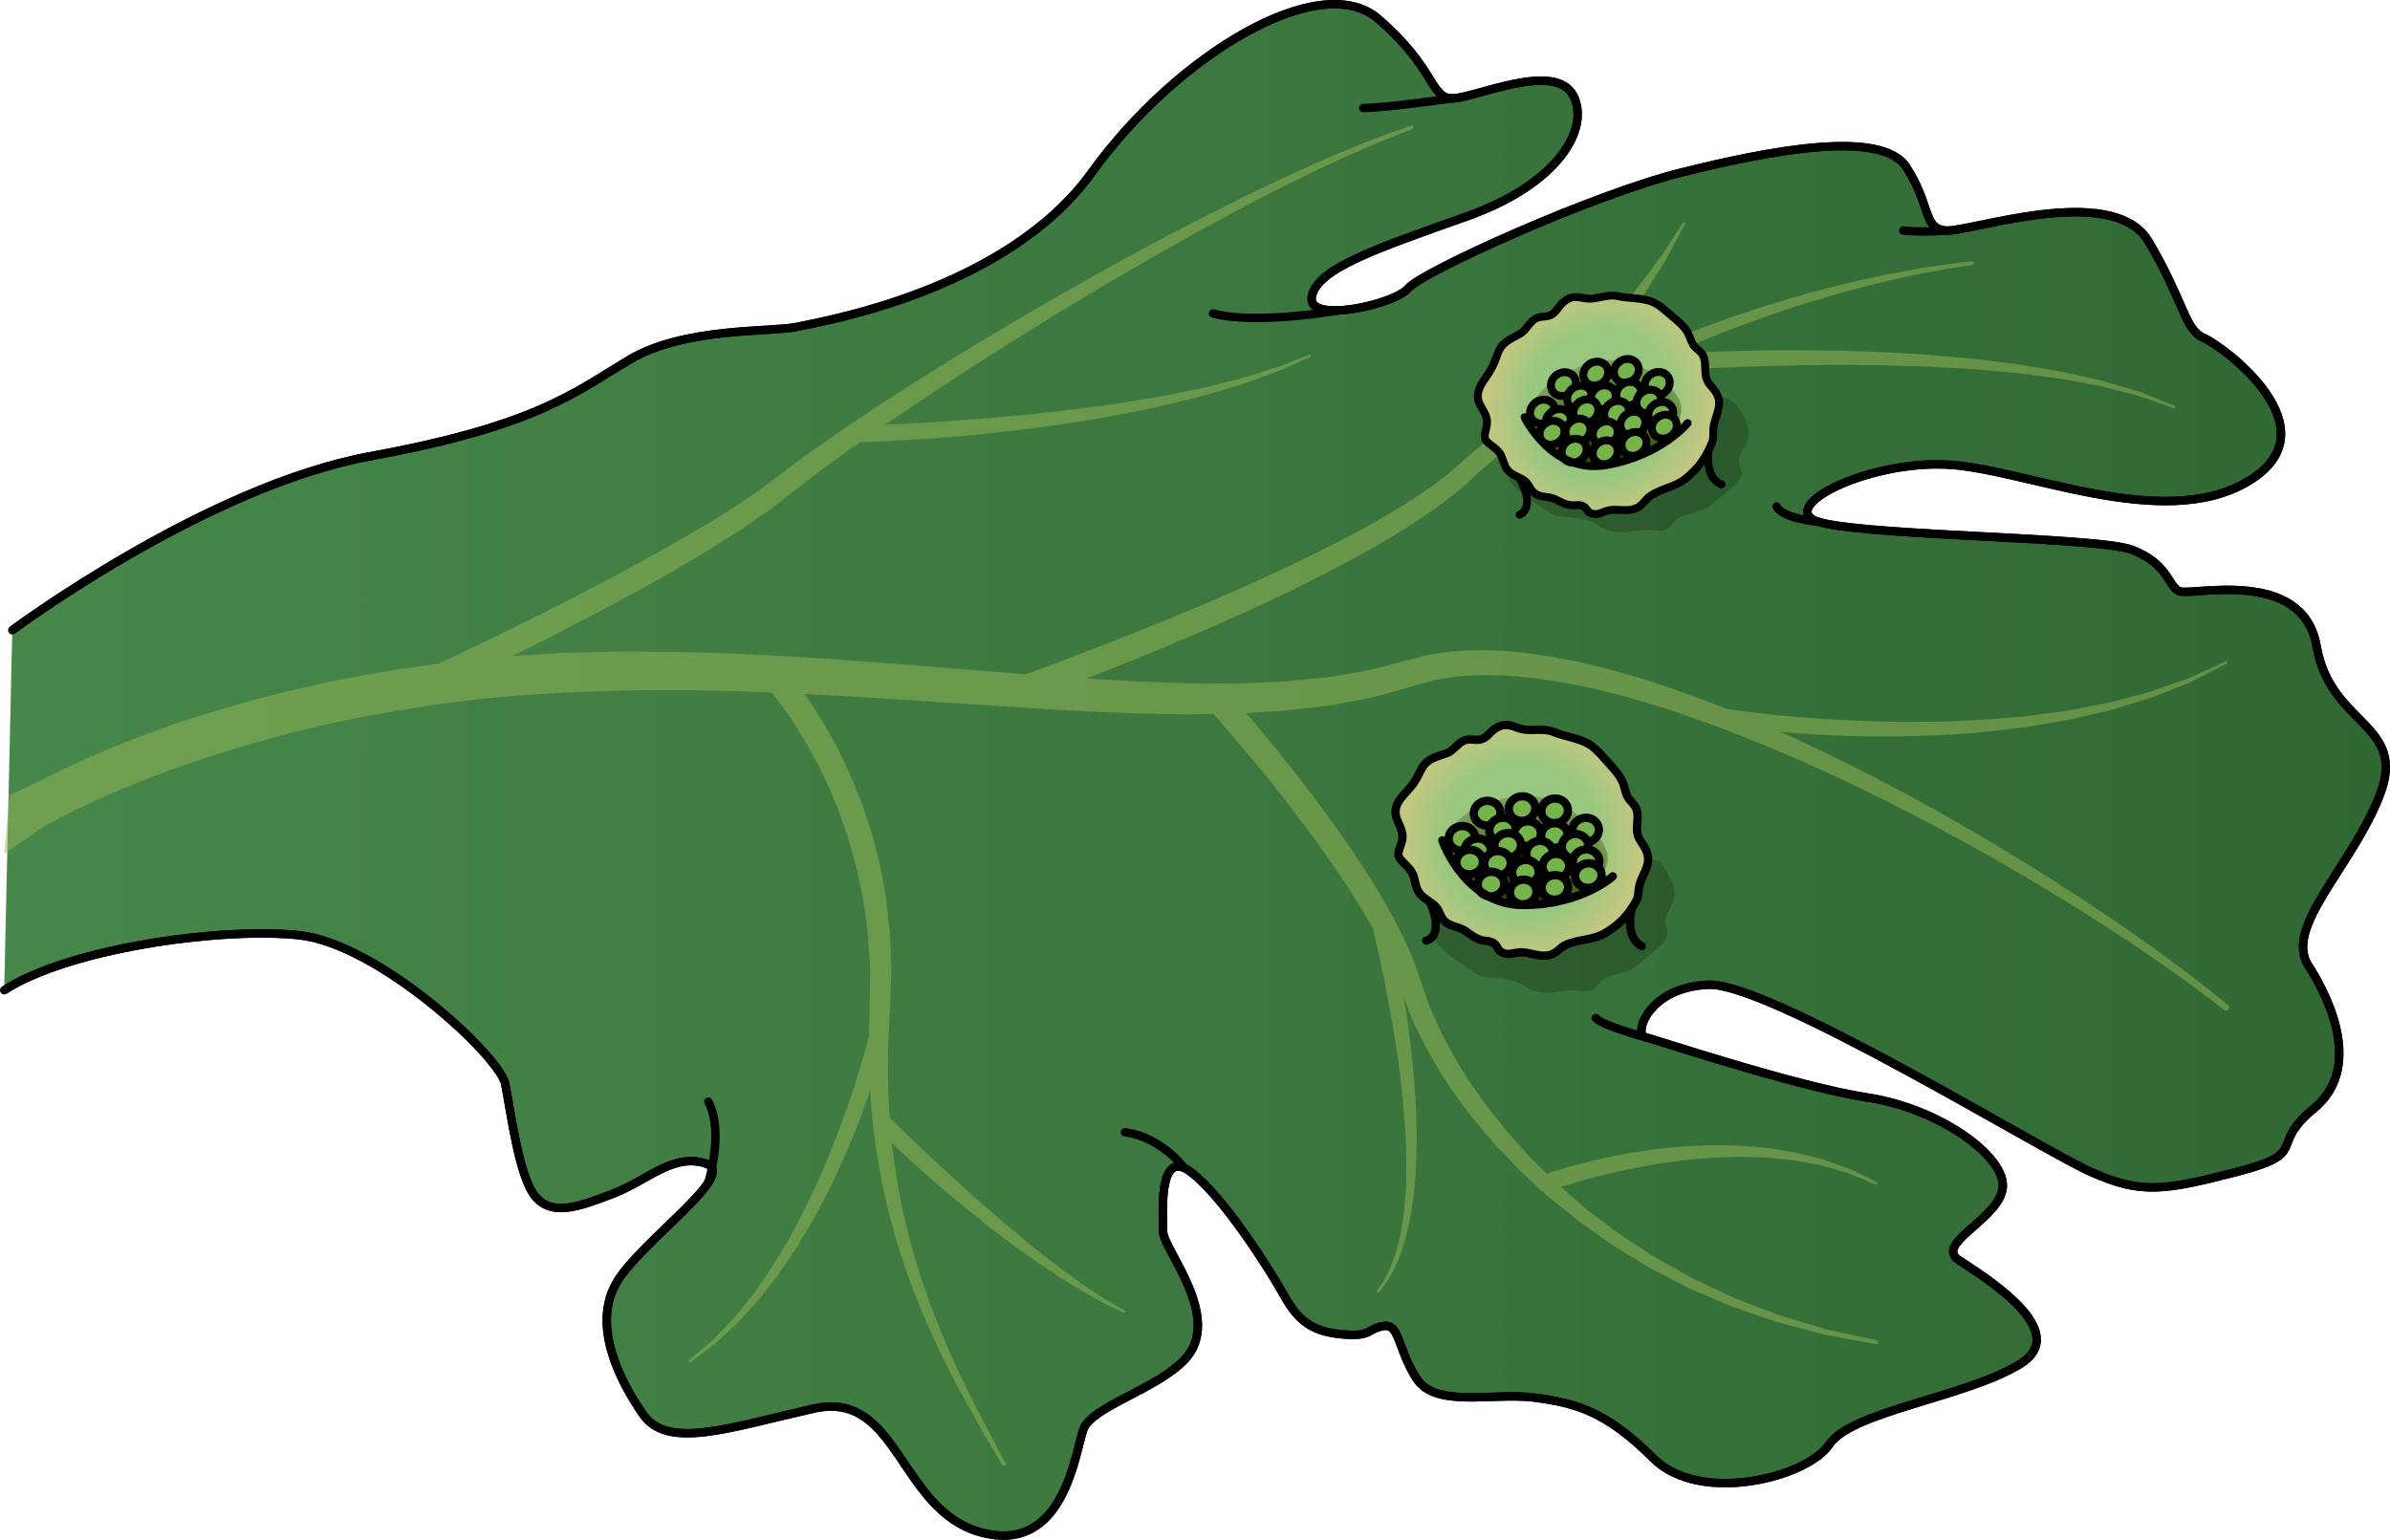 <?xml version="1.0" encoding="utf-8"?>
<!-- Generator: Adobe Illustrator 16.0.0, SVG Export Plug-In . SVG Version: 6.00 Build 0)  -->
<!DOCTYPE svg PUBLIC "-//W3C//DTD SVG 1.1//EN" "http://www.w3.org/Graphics/SVG/1.1/DTD/svg11.dtd">
<svg version="1.1" id="Layer_1" xmlns="http://www.w3.org/2000/svg" xmlns:xlink="http://www.w3.org/1999/xlink" x="0px" y="0px"
	 width="283.901px" height="182.924px" viewBox="0 0 283.901 182.924" enable-background="new 0 0 283.901 182.924"
	 xml:space="preserve">
<g>
	<g>
		<linearGradient id="SVGID_1_" gradientUnits="userSpaceOnUse" x1="0.5" y1="91.462" x2="283.401" y2="91.462">
			<stop  offset="0" style="stop-color:#47874A"/>
			<stop  offset="1" style="stop-color:#306833"/>
		</linearGradient>
		<path fill="url(#SVGID_1_)" stroke="#000000" stroke-linecap="round" stroke-linejoin="round" stroke-miterlimit="10" d="
			M1.456,74.87c0,0,22.915-17.074,42.534-20.671c19.621-3.597,24.199-7.521,30.738-11.444c6.541-3.925,17.004-3.271,19.947-3.925
			s24.852-4.251,34.989-18.312c10.138-14.062,27.141-24.199,34.008-18.313s6.213,9.482,8.829,9.482s12.223-4.504,14.389-0.326
			c1.988,3.836-1.635,10.463-12.754,14.388c-11.117,3.925-17.657,6.214-18.312,9.483s9.81,0.981,11.444-0.98
			c1.636-1.963,21.91-11.119,32.373-13.734c10.465-2.616,23.871-5.232,26.814-0.654s1.962,7.193,4.578,7.521
			c2.616,0.326,19.947-5.887,24.198,1.308s4.251,10.464,6.54,11.444c2.289,0.981,15.597,10.791,5.346,17.004
			c-10.251,6.214-26.928-1.635-36.084-1.961c-9.156-0.328-18.966,4.578-15.695,6.539c3.27,1.963,33.68,1.963,37.932,3.598
			c4.251,1.635,4.25,4.25,5.559,4.904s14.715-2.942,16.35,6.541c1.636,9.482,10.791,9.156,7.521,17.658s-11.445,15.695-8.502,20.273
			s6.213,12.426,0.654,17.004s-0.327,5.232-9.156,7.521s-11.445,2.615-17.331,0c-5.886-2.616-38.259-22.563-45.453-22.236
			s-8.829,5.886-7.521,6.213c1.308,0.327,17.984,5.886,26.486,7.193c8.502,1.309,16.351,6.953,16.023,10.671
			s-8.175,6.661-5.232,8.623c2.943,1.962,13.734,8.502,7.194,12.426s-19.946,5.56-22.563,9.483
			c-2.615,3.924-15.369,7.193-20.928,1.635s-9.156-6.541-14.061-7.194c-4.905-0.653-11.772,1.31-14.062-2.288
			s-1.962-6.541-3.924-6.214s-1.309,1.308-4.905,0.981c-3.597-0.327-5.231-1.635-6.867-4.578
			c-1.635-2.943-7.193-11.772-11.117-14.715c-3.924-2.943-3.271,5.096-3.271,7.125c0,2.031,7.161,10.182,2.616,15.111
			c-3.295,3.574-11.118,5.623-12.1,8.371c-0.98,2.746-2.289,14.846-12.099,12.229c-9.81-2.615-9.81-17.004-19.946-14.715
			c-10.138,2.289-17.332,4.906-20.275,0.654c-2.942-4.25-5.886-10.463-3.27-15.369c2.616-4.904,14.715-13.08,10.791-14.388
			s-6.867,1.962-11.117,3.597c-4.252,1.635-7.195,2.617-9.156,0.328c-1.963-2.289-2.943-10.138-3.598-13.408
			c-0.654-3.27-15.042-16.677-24.525-17.658c-9.482-0.98-27.467,1.635-34.988,6.541"/>
		<path opacity="0.2" d="M179.795,55.677c-2.788,0.947,3.487,4.687,4.24,5.175c0.961,0.624,0.659,0.425,1.971,0.567
			c0.802,0.087,2.004,0.198,2.748,0.448c0.877,0.296,1.586,1.011,2.538,1.229c1.491,0.341,2.798-0.089,4.237-0.155
			c0.828-0.038,1.474,0.296,2.276,0.003c0.692-0.253,0.95-1.007,1.511-1.336c1.441-0.845,2.954-0.607,4.24-1.845
			c0.938-0.902,3.144-2.277,3.324-3.48c0.093-0.614-0.369-1.097-0.305-1.665c0.09-0.794,0.689-1.36,0.949-2.126
			c0.465-1.374,0.109-1.943-0.5-3.171c-0.789-1.594-1.213-1.815-3.052-2.425c-1.427-0.474-2.185-0.829-3.735-0.449
			c-1.697,0.415-3.186,1.332-4.868,1.818c-1.424,0.412-2.78,0.414-4.226,0.632c-2.021,0.306-4.048,0.142-6.057,0.42
			c-1.613,0.224-3.165,0.877-4.389,1.964c-1.74,1.546-1.51,2.802-1.51,5.002"/>
		<path opacity="0.2" d="M171.003,110.385c-2.788,0.947,3.487,4.687,4.24,5.175c0.961,0.624,0.659,0.425,1.97,0.567
			c0.803,0.087,2.005,0.198,2.75,0.448c0.876,0.296,1.584,1.011,2.537,1.229c1.491,0.341,2.799-0.089,4.237-0.155
			c0.827-0.038,1.474,0.296,2.276,0.003c0.693-0.253,0.95-1.007,1.51-1.336c1.441-0.845,2.955-0.607,4.242-1.845
			c0.937-0.902,3.143-2.277,3.324-3.48c0.092-0.614-0.37-1.097-0.306-1.665c0.091-0.794,0.689-1.36,0.948-2.126
			c0.467-1.374,0.109-1.943-0.499-3.171c-0.79-1.594-1.214-1.815-3.052-2.425c-1.428-0.474-2.186-0.829-3.735-0.449
			c-1.697,0.415-3.187,1.332-4.868,1.818c-1.424,0.412-2.779,0.414-4.227,0.632c-2.021,0.306-4.047,0.142-6.056,0.42
			c-1.613,0.224-3.165,0.877-4.39,1.964c-1.74,1.546-1.509,2.802-1.509,5.002"/>
		<path fill="none" stroke="#000000" stroke-miterlimit="10" d="M1.456,74.87c0,0,22.915-17.074,42.534-20.671
			c19.621-3.597,24.199-7.521,30.738-11.444c6.541-3.925,17.004-3.271,19.947-3.925s24.852-4.251,34.989-18.312
			c10.138-14.062,27.141-24.199,34.008-18.313s6.213,9.482,8.829,9.482s12.223-4.504,14.389-0.326
			c1.988,3.836-1.635,10.463-12.754,14.388c-11.117,3.925-17.657,6.214-18.312,9.483s9.81,0.981,11.444-0.98
			c1.636-1.963,21.91-11.119,32.373-13.734c10.465-2.616,23.871-5.232,26.814-0.654s1.962,7.193,4.578,7.521
			c2.616,0.326,19.947-5.887,24.198,1.308s4.251,10.464,6.54,11.444c2.289,0.981,15.597,10.791,5.346,17.004
			c-10.251,6.214-26.928-1.635-36.084-1.961c-9.156-0.328-18.966,4.578-15.695,6.539c3.27,1.963,33.68,1.963,37.932,3.598
			c4.251,1.635,4.25,4.25,5.559,4.904s14.715-2.942,16.35,6.541c1.636,9.482,10.791,9.156,7.521,17.658s-11.445,15.695-8.502,20.273
			s6.213,12.426,0.654,17.004s-0.327,5.232-9.156,7.521s-11.445,2.615-17.331,0c-5.886-2.616-38.259-22.563-45.453-22.236
			s-8.829,5.886-7.521,6.213c1.308,0.327,17.984,5.886,26.486,7.193c8.502,1.309,16.351,6.953,16.023,10.671
			s-8.175,6.661-5.232,8.623c2.943,1.962,13.734,8.502,7.194,12.426s-19.946,5.56-22.563,9.483
			c-2.615,3.924-15.369,7.193-20.928,1.635s-9.156-6.541-14.061-7.194c-4.905-0.653-11.772,1.31-14.062-2.288
			s-1.962-6.541-3.924-6.214s-1.309,1.308-4.905,0.981c-3.597-0.327-5.231-1.635-6.867-4.578
			c-1.635-2.943-7.193-11.772-11.117-14.715c-3.924-2.943-3.271,5.096-3.271,7.125c0,2.031,7.161,10.182,2.616,15.111
			c-3.295,3.574-11.118,5.623-12.1,8.371c-0.98,2.746-2.289,14.846-12.099,12.229c-9.81-2.615-9.81-17.004-19.946-14.715
			c-10.138,2.289-17.332,4.906-20.275,0.654c-2.942-4.25-5.886-10.463-3.27-15.369c2.616-4.904,14.715-13.08,10.791-14.388
			s-6.867,1.962-11.117,3.597c-4.252,1.635-7.195,2.617-9.156,0.328c-1.963-2.289-2.943-10.138-3.598-13.408
			c-0.654-3.27-15.042-16.677-24.525-17.658c-9.482-0.98-27.467,1.635-34.988,6.541"/>
		<path opacity="0.5" fill="#98B958" d="M0.5,101.427l4.48-3.094c0,0,0.22-0.126,0.646-0.37c0.396-0.228,1.07-0.585,1.924-1.028
			c1.725-0.895,4.329-2.123,7.722-3.524c3.391-1.408,7.596-2.944,12.507-4.438c4.91-1.497,10.533-2.955,16.764-4.079
			c6.225-1.126,13.033-2.105,20.288-2.482l1.362-0.096l0.646-0.045l0.698-0.022c0.933-0.03,1.87-0.062,2.813-0.093
			c1.885-0.061,3.811-0.161,5.703-0.144c1.906-0.005,3.834-0.011,5.78-0.016c1.958,0.04,3.935,0.081,5.929,0.122
			c1.288,0.039,2.595,0.096,3.896,0.148c0.412,0.508,0.935,1.172,1.523,2.012c0.39,0.533,0.8,1.14,1.229,1.814
			c0.451,0.658,0.887,1.406,1.359,2.2c0.944,1.591,1.883,3.458,2.83,5.53c0.426,1.057,0.896,2.148,1.32,3.302
			c0.371,1.171,0.852,2.353,1.172,3.62c0.322,1.266,0.742,2.545,0.981,3.898c0.14,0.673,0.28,1.353,0.423,2.039
			c0.148,0.686,0.203,1.393,0.312,2.098c0.097,0.709,0.193,1.422,0.291,2.141c0.046,0.725,0.093,1.453,0.141,2.188
			c0.04,0.734,0.103,1.473,0.128,2.217c-0.011,0.744-0.021,1.492-0.031,2.244c0.006,1.844-0.078,3.701-0.119,5.584
			c-0.281,1.072-0.877,3.241-1.783,6.049c-0.352,1.004-0.695,2.105-1.126,3.245c-0.425,1.143-0.843,2.359-1.349,3.589
			c-0.473,1.245-1.018,2.506-1.582,3.783c-0.531,1.293-1.2,2.544-1.803,3.829c-0.627,1.271-1.316,2.511-1.969,3.746
			c-0.729,1.187-1.407,2.386-2.137,3.497c-0.77,1.08-1.463,2.17-2.211,3.13c-0.77,0.942-1.475,1.859-2.17,2.665
			c-0.738,0.768-1.416,1.471-2.016,2.094c-0.582,0.646-1.217,1.066-1.676,1.486c-0.954,0.803-1.5,1.261-1.5,1.261l-0.014,0.012
			c-0.061,0.051-0.07,0.14-0.023,0.204c0.051,0.066,0.145,0.08,0.211,0.03c0,0,0.575-0.431,1.582-1.187
			c0.486-0.397,1.158-0.793,1.781-1.411c0.645-0.599,1.372-1.274,2.166-2.011c0.75-0.777,1.516-1.666,2.354-2.584
			c0.818-0.934,1.57-2.006,2.41-3.07c0.799-1.094,1.547-2.275,2.352-3.452c0.725-1.222,1.488-2.45,2.19-3.712
			c0.655-1.285,1.378-2.541,1.962-3.836c0.616-1.281,1.215-2.547,1.734-3.795c0.55-1.238,1.037-2.452,1.479-3.611
			c0.455-1.154,0.82-2.27,1.192-3.287c0.03-0.09,0.056-0.169,0.085-0.258c0.145,2.275,0.391,4.527,0.691,6.752
			c0.234,1.535,0.514,3.053,0.797,4.547c0.358,1.48,0.623,2.961,1.047,4.379c0.388,1.426,0.772,2.826,1.236,4.17
			c0.419,1.357,0.906,2.658,1.389,3.92c0.957,2.527,2.01,4.852,3.008,6.98c0.523,1.051,1.025,2.059,1.503,3.018
			c0.501,0.945,0.976,1.842,1.423,2.684c0.922,1.668,1.729,3.119,2.419,4.299c1.377,2.357,2.164,3.707,2.164,3.707
			c0.062,0.102,0.196,0.141,0.303,0.084c0.109-0.061,0.149-0.197,0.09-0.307c0,0-0.733-1.375-2.019-3.781
			c-0.642-1.203-1.39-2.68-2.244-4.372c-0.41-0.854-0.848-1.763-1.31-2.72c-0.437-0.968-0.896-1.985-1.374-3.047
			c-0.906-2.145-1.857-4.479-2.703-7.002c-0.426-1.26-0.859-2.555-1.227-3.9c-0.411-1.333-0.74-2.719-1.074-4.127
			c-0.367-1.4-0.576-2.859-0.877-4.314c-0.228-1.471-0.451-2.96-0.627-4.465c-0.008-0.08-0.015-0.16-0.022-0.24
			c0.626,0.59,1.37,1.281,2.229,2.061c1.285,1.161,2.786,2.514,4.453,3.897c1.653,1.397,3.447,2.854,5.268,4.276
			c1.832,1.408,3.707,2.762,5.482,4.002c0.902,0.602,1.773,1.184,2.599,1.734c0.847,0.521,1.646,1.014,2.384,1.469
			c0.746,0.443,1.449,0.816,2.061,1.163c0.607,0.354,1.166,0.616,1.62,0.839c0.907,0.445,1.425,0.699,1.425,0.699
			c0.07,0.033,0.156,0.008,0.196-0.061c0.042-0.071,0.017-0.163-0.055-0.205l-0.009-0.004c0,0-0.495-0.288-1.363-0.791
			c-0.433-0.252-0.964-0.546-1.542-0.939c-0.582-0.387-1.25-0.802-1.956-1.291c-0.697-0.5-1.453-1.041-2.254-1.613
			c-0.781-0.597-1.606-1.227-2.459-1.877c-1.684-1.334-3.453-2.786-5.18-4.291c-3.496-2.958-6.838-6.094-9.353-8.432
			c-1.851-1.755-3.217-3.082-3.802-3.654c-0.139-1.963-0.225-3.939-0.203-5.906c-0.081-3.037,0.245-6.18,0.307-9.262
			c0.027-0.783,0.056-1.564,0.084-2.34c-0.009-0.777-0.055-1.55-0.08-2.318c-0.033-0.769-0.064-1.533-0.098-2.291
			c-0.084-0.755-0.168-1.504-0.252-2.248c-0.096-0.741-0.14-1.484-0.277-2.207c-0.133-0.724-0.265-1.439-0.395-2.148
			c-0.219-1.428-0.627-2.781-0.963-4.113c-0.325-1.336-0.814-2.584-1.195-3.819c-0.434-1.218-0.916-2.371-1.354-3.487
			c-0.975-2.193-1.946-4.17-2.926-5.859c-0.968-1.695-1.89-3.131-2.72-4.27c-0.025-0.035-0.047-0.064-0.071-0.098
			c5.524,0.27,11.149,0.627,16.854,1.017c8.411,0.563,16.983,1.194,25.625,1.362l3.24,0.043l2.875-0.048
			c0.539,0.62,1.273,1.468,2.197,2.534c1.007,1.189,2.229,2.635,3.601,4.316c1.368,1.685,2.904,3.593,4.504,5.727
			c1.62,2.121,3.294,4.473,4.997,6.996c1.229,1.867,2.471,3.83,3.643,5.896c0.289,1.214,0.729,3.115,1.215,5.475
			c0.83,4.198,1.894,9.823,2.381,15.509c0.133,1.418,0.25,2.84,0.305,4.241c0.07,1.401,0.082,2.78,0.061,4.114
			s-0.111,2.619-0.221,3.836c-0.076,0.604-0.15,1.193-0.223,1.763c-0.104,0.564-0.203,1.109-0.299,1.633
			c-0.127,0.517-0.248,1.011-0.363,1.481c-0.147,0.461-0.287,0.898-0.418,1.31c-0.318,0.8-0.598,1.501-0.911,2.036
			c-0.271,0.561-0.565,0.947-0.751,1.223c-0.187,0.275-0.287,0.422-0.287,0.422l-0.01,0.016c-0.045,0.064-0.031,0.154,0.033,0.203
			c0.064,0.05,0.158,0.037,0.209-0.028c0,0,0.111-0.144,0.318-0.415c0.206-0.272,0.534-0.656,0.843-1.216
			c0.354-0.534,0.681-1.237,1.055-2.044c0.159-0.416,0.327-0.857,0.505-1.322c0.145-0.477,0.298-0.978,0.457-1.5
			c0.129-0.531,0.262-1.084,0.399-1.655c0.106-0.579,0.216-1.177,0.327-1.791c0.185-1.235,0.333-2.544,0.424-3.901
			c0.09-1.357,0.146-2.764,0.143-4.189c0.015-1.428-0.032-2.876-0.098-4.322c-0.248-4.466-0.799-8.893-1.417-12.641
			c0.424,1.18,0.854,2.345,1.454,3.565c1.583,3.312,3.445,6.455,5.675,9.358l0.814,1.1l0.878,1.049l1.752,2.09
			c0.623,0.657,1.246,1.314,1.867,1.969c0.621,0.653,1.229,1.315,1.902,1.908c0.516,0.473,1.022,0.949,1.531,1.422
			c0.115,0.256,0.323,0.438,0.574,0.526c0.606,0.551,1.221,1.087,1.864,1.582c0.679,0.553,1.354,1.103,2.023,1.647
			c0.673,0.543,1.394,1.01,2.08,1.511c0.692,0.492,1.38,0.979,2.06,1.464c0.693,0.464,1.412,0.875,2.104,1.309
			c0.696,0.428,1.386,0.85,2.066,1.266c0.675,0.427,1.399,0.748,2.083,1.118c0.689,0.357,1.371,0.71,2.041,1.058
			c0.335,0.174,0.668,0.346,0.998,0.516c0.341,0.148,0.68,0.294,1.016,0.438c1.342,0.577,2.638,1.136,3.883,1.671
			c1.27,0.469,2.504,0.874,3.666,1.282c0.583,0.202,1.15,0.397,1.702,0.589c0.556,0.18,1.11,0.303,1.64,0.449
			c1.061,0.281,2.055,0.543,2.974,0.786c0.459,0.121,0.899,0.237,1.319,0.349c0.428,0.08,0.836,0.155,1.225,0.228
			c3.096,0.573,4.863,0.9,4.863,0.9c0.119,0.021,0.235-0.054,0.262-0.173c0.026-0.121-0.051-0.242-0.172-0.269l-0.016-0.004
			c0,0-1.746-0.384-4.803-1.056c-0.381-0.084-0.783-0.172-1.204-0.266c-0.413-0.124-0.847-0.254-1.298-0.39
			c-0.901-0.271-1.876-0.563-2.918-0.876c-0.518-0.163-1.063-0.303-1.605-0.498c-0.539-0.207-1.094-0.42-1.662-0.639
			c-1.136-0.442-2.339-0.883-3.575-1.386c-1.208-0.567-2.467-1.16-3.769-1.772c-0.326-0.153-0.654-0.309-0.984-0.463
			c-0.318-0.18-0.641-0.36-0.964-0.542c-0.647-0.363-1.305-0.731-1.971-1.106c-0.659-0.386-1.356-0.723-2.007-1.162
			c-0.655-0.429-1.318-0.863-1.988-1.301c-0.666-0.445-1.357-0.868-2.022-1.342c-0.651-0.493-1.31-0.99-1.973-1.492
			c-0.656-0.51-1.348-0.985-1.989-1.534c-0.637-0.552-1.279-1.108-1.926-1.667c-0.287-0.232-0.563-0.478-0.839-0.725
			c0.036-0.012,0.061-0.02,0.098-0.031c1.031-0.33,2.521-0.777,4.327-1.245c0.908-0.21,1.885-0.479,2.936-0.679
			c0.522-0.111,1.06-0.226,1.609-0.342c0.553-0.1,1.117-0.202,1.69-0.306c1.146-0.228,2.343-0.36,3.558-0.53
			c1.215-0.16,2.457-0.225,3.697-0.342c1.24-0.032,2.486-0.127,3.71-0.108c0.612,0.017,1.22,0.032,1.819,0.049
			c0.602,0.005,1.194,0.034,1.772,0.108c1.155,0.146,2.296,0.172,3.339,0.413c1.045,0.219,2.063,0.331,2.957,0.604
			c0.898,0.262,1.723,0.501,2.454,0.714c0.726,0.232,1.32,0.532,1.831,0.729c1.014,0.423,1.592,0.664,1.592,0.664l0.018,0.008
			c0.072,0.029,0.156-0.001,0.191-0.072c0.036-0.074,0.006-0.164-0.068-0.201c0,0-0.568-0.28-1.563-0.771
			c-0.503-0.232-1.092-0.576-1.813-0.858c-0.729-0.263-1.552-0.561-2.449-0.885c-0.897-0.337-1.92-0.517-2.979-0.808
			c-0.266-0.067-0.535-0.135-0.809-0.204c-0.277-0.046-0.558-0.091-0.842-0.138c-0.568-0.091-1.149-0.184-1.74-0.277
			c-0.59-0.109-1.195-0.172-1.809-0.213c-0.614-0.051-1.236-0.102-1.862-0.154c-1.255-0.089-2.53-0.064-3.81-0.102
			c-1.273,0.072-2.553,0.093-3.804,0.21c-1.249,0.126-2.485,0.218-3.666,0.407c-1.187,0.154-2.33,0.333-3.405,0.553
			c-1.08,0.188-2.086,0.447-3.021,0.647c-1.859,0.456-3.402,0.871-4.469,1.222c-0.477,0.148-0.85,0.275-1.135,0.373
			c-0.426-0.421-0.852-0.844-1.283-1.263c-0.637-0.595-1.209-1.256-1.793-1.909c-0.584-0.652-1.169-1.307-1.756-1.961l-1.635-2.074
			l-0.819-1.037l-0.753-1.084c-2.092-2.824-3.835-5.934-5.234-9.01c-0.32-0.787-0.699-1.496-0.957-2.355
			c-0.279-0.818-0.557-1.633-0.832-2.443c-0.309-0.846-0.559-1.724-0.916-2.527c-0.355-0.805-0.708-1.604-1.058-2.397
			c-1.53-3.087-3.203-5.937-4.905-8.554c-1.722-2.6-3.409-5.012-5.037-7.18c-1.607-2.185-3.148-4.132-4.521-5.852
			c-1.374-1.719-2.603-3.191-3.628-4.394c-0.211-0.243-0.406-0.47-0.6-0.692l2.987-0.19c2.162-0.083,4.321-0.431,6.471-0.669
			c1.077-0.094,2.141-0.374,3.208-0.558c1.063-0.224,2.135-0.37,3.184-0.659c2.045-0.578,4.082-1.154,6.108-1.729
			c0.521-0.17,0.954-0.185,1.431-0.281c0.471-0.07,0.924-0.174,1.408-0.225c0.99-0.057,1.965-0.208,2.962-0.191
			c3.973-0.078,7.956,0.451,11.817,1.238c7.742,1.595,15.024,4.242,21.793,6.994c6.77,2.787,13.016,5.818,18.695,8.775
			c11.345,5.957,20.412,11.654,26.598,15.854c3.092,2.104,5.473,3.825,7.07,5.033c1.586,1.221,2.432,1.871,2.432,1.871l0.01,0.008
			c0.161,0.123,0.393,0.096,0.521-0.063c0.129-0.162,0.104-0.398-0.057-0.528c0,0-0.836-0.675-2.404-1.94
			c-1.578-1.252-3.931-3.037-6.986-5.223c-6.116-4.362-15.08-10.293-26.355-16.553c-5.305-2.921-11.137-5.916-17.445-8.74
			c0.658,0.059,1.35,0.117,2.071,0.174c1.452,0.08,3.021,0.223,4.687,0.27c1.664,0.076,3.42,0.115,5.237,0.105
			c1.817,0.027,3.694-0.037,5.601-0.099c1.908-0.03,3.842-0.231,5.775-0.339c1.93-0.189,3.855-0.426,5.748-0.66
			c1.881-0.332,3.742-0.585,5.521-0.964c1.769-0.427,3.499-0.739,5.096-1.216c1.593-0.496,3.11-0.915,4.482-1.39
			c1.352-0.532,2.591-1.021,3.688-1.454c0.557-0.197,1.051-0.446,1.502-0.686c0.455-0.232,0.873-0.445,1.25-0.637
			c1.508-0.769,2.369-1.208,2.369-1.208c0.07-0.036,0.102-0.122,0.067-0.196s-0.124-0.107-0.198-0.073l-0.016,0.007
			c0,0-0.873,0.4-2.4,1.101c-0.381,0.175-0.803,0.368-1.262,0.579c-0.457,0.219-0.954,0.443-1.514,0.616
			c-1.104,0.384-2.349,0.815-3.706,1.286c-1.376,0.413-2.896,0.766-4.483,1.188c-1.594,0.403-3.318,0.656-5.074,1.012
			c-1.768,0.31-3.618,0.491-5.482,0.751c-1.877,0.164-3.785,0.328-5.695,0.444c-1.914,0.06-3.823,0.212-5.71,0.196
			c-1.885,0.014-3.739,0.033-5.534-0.039c-1.795-0.023-3.527-0.133-5.171-0.211c-1.645-0.06-3.194-0.213-4.627-0.303
			c-2.86-0.25-5.239-0.507-6.896-0.734c-0.697-0.098-1.26-0.177-1.688-0.236c-1.779-0.707-3.598-1.391-5.447-2.052
			c-3.674-1.313-7.503-2.478-11.488-3.382c-3.982-0.895-8.132-1.547-12.432-1.551c-1.07-0.037-2.159,0.099-3.244,0.144
			c-0.549,0.048-1.119,0.155-1.679,0.234c-0.546,0.097-1.164,0.148-1.642,0.298c-2.006,0.523-4.021,1.049-6.046,1.577
			c-0.989,0.253-2.021,0.369-3.032,0.562c-1.021,0.153-2.021,0.402-3.064,0.469c-2.074,0.185-4.135,0.479-6.242,0.516l-3.148,0.137
			c-1.053,0.029-2.111,0.007-3.168,0.014h-0.061c-0.095-0.013-0.186-0.008-0.281-0.002l-2.831-0.01l-3.183-0.109
			c-3.023-0.1-6.051-0.271-9.075-0.464c2.862-1.104,6.358-2.501,10.321-4.157c5.459-2.291,11.793-5.067,18.387-8.489
			c3.295-1.714,6.668-3.561,9.971-5.692c1.658-1.053,3.286-2.2,4.865-3.45c1.604-1.235,3.012-2.725,4.453-3.903
			c2.936-2.48,6.164-4.672,9.447-6.64c2.413-1.437,4.86-2.759,7.303-3.973c0.054,0.004,0.104,0.022,0.16,0.018
			c0,0,4.021-0.358,10.099-0.628c1.519-0.057,3.163-0.116,4.903-0.18c1.74-0.041,3.576-0.084,5.475-0.127
			c1.898-0.012,3.861-0.064,5.855-0.026c1.994,0.012,4.02,0.034,6.042,0.12c2.026,0.034,4.048,0.139,6.038,0.26
			c1.993,0.08,3.941,0.293,5.834,0.455c1.896,0.13,3.701,0.456,5.431,0.654c0.866,0.096,1.698,0.242,2.501,0.398
			c0.805,0.148,1.582,0.291,2.328,0.43c0.75,0.125,1.462,0.271,2.127,0.46c0.67,0.171,1.305,0.334,1.902,0.487
			c0.598,0.154,1.156,0.298,1.673,0.432c0.503,0.178,0.964,0.342,1.38,0.49c1.67,0.592,2.623,0.93,2.623,0.93l0.018,0.006
			c0.074,0.027,0.158-0.01,0.188-0.085c0.03-0.077-0.007-0.164-0.083-0.194c0,0-0.948-0.379-2.605-1.043
			c-0.416-0.166-0.875-0.35-1.377-0.549c-0.515-0.155-1.072-0.322-1.667-0.502c-0.597-0.178-1.231-0.367-1.899-0.566
			c-0.666-0.217-1.379-0.393-2.127-0.549c-1.498-0.31-3.104-0.761-4.836-1.025c-1.731-0.271-3.549-0.655-5.451-0.855
			c-1.898-0.229-3.857-0.512-5.859-0.662c-2-0.19-4.033-0.367-6.07-0.472c-2.036-0.133-4.074-0.204-6.08-0.261
			c-2.007-0.084-3.982-0.078-5.894-0.111c-1.911-0.017-3.759,0-5.511,0.02c-1.752,0.051-3.408,0.1-4.936,0.144
			c-2.02,0.074-3.811,0.16-5.313,0.242c5.858-2.614,11.517-4.649,16.507-6.188c5.619-1.725,10.404-2.822,13.775-3.456
			c1.686-0.324,3.018-0.538,3.926-0.675c0.91-0.135,1.395-0.207,1.395-0.207c0.12-0.018,0.21-0.128,0.195-0.25
			c-0.014-0.123-0.126-0.211-0.25-0.197c0,0-0.488,0.058-1.406,0.165c-0.918,0.11-2.262,0.284-3.965,0.56
			c-3.408,0.535-8.252,1.494-13.961,3.059c-5.705,1.574-12.286,3.74-19.084,6.717c-0.568,0.246-1.139,0.508-1.708,0.766
			c-0.188,0.015-0.298,0.023-0.298,0.023l-0.012,0.001c-0.313,0.028-0.567,0.206-0.73,0.447c-2.094,0.974-4.197,2.034-6.291,3.171
			c0.56-0.643,1.142-1.328,1.738-2.047c1.164-1.359,2.316-2.889,3.516-4.374c0.579-0.759,1.119-1.552,1.672-2.312
			c0.546-0.767,1.082-1.52,1.602-2.25c0.961-1.512,1.859-2.924,2.628-4.134c1.345-2.53,2.241-4.218,2.241-4.218
			c0.037-0.068,0.016-0.154-0.051-0.196c-0.069-0.045-0.162-0.024-0.207,0.044l-0.008,0.014c0,0-1.025,1.591-2.563,3.977
			c-0.854,1.133-1.852,2.454-2.918,3.869c-0.566,0.683-1.152,1.388-1.747,2.104c-0.601,0.711-1.188,1.449-1.817,2.156
			c-1.26,1.412-2.469,2.861-3.688,4.15c-1.213,1.294-2.313,2.527-3.296,3.548c-0.966,1.04-1.797,1.871-2.363,2.468
			c-0.345,0.354-0.589,0.604-0.739,0.759c-1.756,1.144-3.479,2.364-5.139,3.692c-1.628,1.279-2.947,2.652-4.475,3.776
			c-1.513,1.153-3.096,2.229-4.725,3.222c-3.24,2.01-6.59,3.767-9.863,5.395c-6.57,3.229-12.867,5.94-18.299,8.176
			c-5.436,2.231-10.023,3.953-13.23,5.161c-1.301,0.485-2.362,0.875-3.182,1.173c-3.054-0.236-6.103-0.484-9.135-0.729
			c-8.407-0.69-16.715-1.33-24.789-1.686c-2.021-0.069-4.025-0.139-6.012-0.206c-1.998-0.021-3.979-0.043-5.938-0.064
			c-1.973-0.042-3.869,0.031-5.76,0.067c-0.943,0.023-1.883,0.047-2.814,0.07l-0.698,0.018l-0.743,0.045l-1.401,0.09
			c-1.235,0.057-2.454,0.137-3.665,0.226c2.543-1.265,5.457-2.743,8.674-4.423c2.829-1.469,5.865-3.121,9.061-4.903
			c3.182-1.812,6.504-3.784,9.859-5.997c1.666-1.131,3.352-2.297,4.994-3.609c1.6-1.245,3.223-2.557,4.879-3.747
			c1.238-0.911,2.504-1.813,3.781-2.712c1.251-0.041,4.148-0.155,7.982-0.417c2.592-0.187,5.615-0.416,8.841-0.8
			c3.229-0.357,6.664-0.816,10.086-1.367c1.714-0.257,3.411-0.617,5.089-0.921c1.677-0.317,3.313-0.71,4.9-1.046
			c1.581-0.377,3.1-0.783,4.543-1.151c1.426-0.433,2.773-0.841,4.018-1.218c1.238-0.398,2.348-0.843,3.342-1.195
			c1-0.338,1.836-0.732,2.528-1.041c1.384-0.618,2.175-0.971,2.175-0.971c0.072-0.033,0.107-0.117,0.078-0.191
			c-0.029-0.078-0.117-0.115-0.194-0.086l-0.011,0.005c0,0-0.803,0.313-2.204,0.863c-0.7,0.274-1.542,0.627-2.552,0.916
			c-1.004,0.304-2.12,0.692-3.363,1.031c-1.25,0.315-2.604,0.659-4.037,1.021c-1.448,0.297-2.967,0.646-4.548,0.952
			c-1.591,0.269-3.224,0.593-4.898,0.839c-1.678,0.232-3.372,0.521-5.083,0.707c-3.408,0.453-6.83,0.816-10.043,1.084
			c-1.605,0.157-3.163,0.234-4.635,0.365c-1.475,0.101-2.869,0.196-4.155,0.284c-1.866,0.11-3.501,0.188-4.833,0.241
			c1.166-0.797,2.338-1.588,3.516-2.371c3.504-2.355,7.047-4.662,10.57-6.876c3.516-2.226,7.006-4.37,10.413-6.394
			c1.696-1.025,3.378-2.012,5.032-2.96c1.65-0.957,3.265-1.895,4.854-2.774c3.159-1.797,6.19-3.41,8.987-4.906
			c2.822-1.442,5.402-2.785,7.738-3.871c2.31-1.145,4.377-2.017,6.066-2.77c1.687-0.76,3.061-1.232,3.975-1.613
			c0.922-0.363,1.414-0.557,1.414-0.557l0.01-0.005c0.113-0.044,0.172-0.171,0.13-0.286c-0.042-0.117-0.171-0.178-0.288-0.135
			c0,0-0.5,0.18-1.436,0.518c-0.928,0.357-2.326,0.795-4.039,1.509c-1.717,0.708-3.82,1.526-6.17,2.608
			c-2.375,1.025-5,2.297-7.875,3.665c-2.846,1.421-5.936,2.954-9.153,4.667c-1.622,0.836-3.265,1.734-4.942,2.654
			c-1.685,0.91-3.396,1.857-5.123,2.842c-3.469,1.946-7.025,4.01-10.609,6.156c-3.592,2.133-7.205,4.361-10.789,6.642
			c-3.58,2.294-7.109,4.636-10.548,7.08c-1.749,1.217-3.364,2.479-5.009,3.717c-1.572,1.214-3.227,2.317-4.863,3.39
			c-3.305,2.115-6.635,3.98-9.785,5.758c-3.175,1.739-6.195,3.357-9.016,4.795c-5.628,2.897-10.391,5.179-13.719,6.782
			c-0.914,0.431-1.709,0.805-2.398,1.13c-2.91,0.382-5.73,0.823-8.439,1.297c-6.426,1.121-12.236,2.588-17.319,4.105
			c-5.089,1.508-9.452,3.082-12.981,4.558c-3.535,1.46-6.262,2.747-8.104,3.7c-0.928,0.482-3.645,1.737-4.148,2.025"/>
	</g>
	<g>
		
			<path fill="none" stroke="#000000" stroke-width="0.986" stroke-linecap="round" stroke-linejoin="round" stroke-miterlimit="10" d="
			M169.42,111.739c0,0,2.258-0.375,0.435-4.596c1.61-2.812,25.054-2.485,25.054-2.485s-2.953,5.991,0.102,7.74"/>
		<radialGradient id="SVGID_2_" cx="180.773" cy="99.829" r="14.369" gradientUnits="userSpaceOnUse">
			<stop  offset="0.64" style="stop-color:#99C780"/>
			<stop  offset="1" style="stop-color:#C5C780"/>
		</radialGradient>
		<path fill="url(#SVGID_2_)" d="M178.156,112.955c-0.262-0.222-0.315-0.615-0.676-0.882c-0.454-0.337-0.99-0.251-1.481-0.389
			c-0.901-0.253-1.329-0.7-1.981-1.124c-0.711-0.462-1.756-0.499-2.375-1.094c-0.714-0.688-0.541-1.387-1.416-2.056
			c-0.756-0.577-1.633-0.977-1.942-1.94c-0.396-1.229-0.188-1.615-1.211-2.636c-1.088-1.085-1.179-1.135-0.658-2.508
			c0.458-1.205-0.019-1.851-0.458-2.958c-0.517-1.304,0.106-2.238,1.001-3.19c0.88-0.938,1.276-1.549,1.814-2.674
			c0.669-1.399,1.796-1.563,3.071-2.025c0.924-0.336,1.415-1.42,2.397-1.604c0.597-0.111,1.208,0.14,1.794-0.076
			c0.663-0.241,1.038-0.923,1.626-1.281c0.979-0.597,1.636-0.434,2.616-0.054c1.438,0.559,2.85-0.076,4.261,0.49
			c1.331,0.537,2.991,0.724,4.22,1.453c0.805,0.477,1.533,1.38,2.165,2.073c0.706,0.774,1.475,1.566,1.87,2.536
			c0.231,0.568,0.258,1.154,0.581,1.699c0.292,0.496,0.788,0.826,0.998,1.382c0.288,0.763,0.081,1.565,0.075,2.353
			c-0.008,1.157,0.585,1.53,1.042,2.469c0.937,1.918-0.714,3.046-0.836,4.817c-0.072,1.037-0.253,1.266-0.817,2.141
			c-0.846,1.313-1.9,2.228-3.22,2.998c-1.407,0.823-3.155,0.705-4.577,1.348c-0.868,0.393-1.146,1.106-2.139,1.271
			c-1.135,0.189-2.083-0.343-3.164-0.362C179.809,113.116,179.004,113.672,178.156,112.955z"/>
		
			<path fill="none" stroke="#000000" stroke-width="0.986" stroke-linecap="round" stroke-linejoin="round" stroke-miterlimit="10" d="
			M178.156,112.955c-0.262-0.222-0.315-0.615-0.676-0.882c-0.454-0.337-0.99-0.251-1.481-0.389c-0.901-0.253-1.329-0.7-1.981-1.124
			c-0.711-0.462-1.756-0.499-2.375-1.094c-0.714-0.688-0.541-1.387-1.416-2.056c-0.756-0.577-1.633-0.977-1.942-1.94
			c-0.396-1.229-0.188-1.615-1.211-2.636c-1.088-1.085-1.179-1.135-0.658-2.508c0.458-1.205-0.019-1.851-0.458-2.958
			c-0.517-1.304,0.106-2.238,1.001-3.19c0.88-0.938,1.276-1.549,1.814-2.674c0.669-1.399,1.796-1.563,3.071-2.025
			c0.924-0.336,1.415-1.42,2.397-1.604c0.597-0.111,1.208,0.14,1.794-0.076c0.663-0.241,1.038-0.923,1.626-1.281
			c0.979-0.597,1.636-0.434,2.616-0.054c1.438,0.559,2.85-0.076,4.261,0.49c1.331,0.537,2.991,0.724,4.22,1.453
			c0.805,0.477,1.533,1.38,2.165,2.073c0.706,0.774,1.475,1.566,1.87,2.536c0.231,0.568,0.258,1.154,0.581,1.699
			c0.292,0.496,0.788,0.826,0.998,1.382c0.288,0.763,0.081,1.565,0.075,2.353c-0.008,1.157,0.585,1.53,1.042,2.469
			c0.937,1.918-0.714,3.046-0.836,4.817c-0.072,1.037-0.253,1.266-0.817,2.141c-0.846,1.313-1.9,2.228-3.22,2.998
			c-1.407,0.823-3.155,0.705-4.577,1.348c-0.868,0.393-1.146,1.106-2.139,1.271c-1.135,0.189-2.083-0.343-3.164-0.362
			C179.809,113.116,179.004,113.672,178.156,112.955z"/>
		<radialGradient id="SVGID_3_" cx="181.047" cy="107.215" r="20.617" gradientUnits="userSpaceOnUse">
			<stop  offset="0.188" style="stop-color:#314D00"/>
			<stop  offset="0.785" style="stop-color:#314D00;stop-opacity:0"/>
		</radialGradient>
		<path fill="url(#SVGID_3_)" d="M176.113,106.026c0,0,2.591,2.032,7.514,1.484c4.728-0.525,7.711-3.668,7.326-5.996
			c-0.387-2.327-4.967-7.407-10.408-6.944C175.105,95.033,166.963,99.146,176.113,106.026z"/>
		
			<ellipse transform="matrix(0.987 -0.162 0.162 0.987 -13.845 29.482)" fill="#75B34B" stroke="#000000" stroke-width="0.986" stroke-miterlimit="10" cx="173.637" cy="99.534" rx="1.583" ry="1.462"/>
		
			<ellipse transform="matrix(0.987 -0.162 0.162 0.987 -13.307 29.856)" fill="#75B34B" stroke="#000000" stroke-width="0.986" stroke-miterlimit="10" cx="176.6" cy="96.603" rx="1.584" ry="1.461"/>
		
			<ellipse transform="matrix(0.987 -0.162 0.162 0.987 -13.607 30.181)" fill="#75B34B" stroke="#000000" stroke-width="0.986" stroke-miterlimit="10" cx="178.444" cy="98.61" rx="1.584" ry="1.462"/>
		
			<ellipse transform="matrix(0.987 -0.162 0.162 0.987 -13.175 30.583)" fill="#75B34B" stroke="#000000" stroke-width="0.986" stroke-miterlimit="10" cx="180.773" cy="96.007" rx="1.584" ry="1.463"/>
		
			<ellipse transform="matrix(0.987 -0.162 0.162 0.987 -13.628 30.614)" fill="#75B34B" stroke="#000000" stroke-width="0.986" stroke-miterlimit="10" cx="181.389" cy="99.086" rx="1.583" ry="1.461"/>
		
			<ellipse transform="matrix(0.987 -0.162 0.162 0.987 -13.156 31.141)" fill="#75B34B" stroke="#000000" stroke-width="0.986" stroke-miterlimit="10" cx="184.62" cy="96.343" rx="1.584" ry="1.462"/>
		
			<ellipse transform="matrix(0.987 -0.162 0.162 0.987 -13.641 31.239)" fill="#75B34B" stroke="#000000" stroke-width="0.986" stroke-miterlimit="10" cx="184.62" cy="99.215" rx="1.584" ry="1.462"/>
		
			<ellipse transform="matrix(0.987 -0.162 0.162 0.987 -13.48 31.787)" fill="#75B34B" stroke="#000000" stroke-width="0.986" stroke-miterlimit="10" cx="188.307" cy="98.61" rx="1.583" ry="1.461"/>
		
			<ellipse transform="matrix(0.987 -0.162 0.162 0.987 -13.797 31.536)" fill="#75B34B" stroke="#000000" stroke-width="0.986" stroke-miterlimit="10" cx="187.03" cy="100.611" rx="1.584" ry="1.462"/>
		
			<ellipse transform="matrix(0.987 -0.162 0.162 0.987 -14.008 31.002)" fill="#75B34B" stroke="#000000" stroke-width="0.986" stroke-miterlimit="10" cx="182.863" cy="101.295" rx="1.583" ry="1.463"/>
		
			<ellipse transform="matrix(0.987 -0.162 0.162 0.987 -13.895 30.304)" fill="#75B34B" stroke="#000000" stroke-width="0.986" stroke-miterlimit="10" cx="179.052" cy="100.438" rx="1.584" ry="1.461"/>
		
			<ellipse transform="matrix(0.987 -0.162 0.162 0.987 -14.059 29.792)" fill="#75B34B" stroke="#000000" stroke-width="0.986" stroke-miterlimit="10" cx="175.485" cy="101.023" rx="1.584" ry="1.462"/>
		
			<ellipse transform="matrix(0.987 -0.162 0.162 0.987 -14.242 30.063)" fill="#75B34B" stroke="#000000" stroke-width="0.986" stroke-miterlimit="10" cx="177.808" cy="102.637" rx="1.584" ry="1.461"/>
		
			<ellipse transform="matrix(0.987 -0.162 0.162 0.987 -14.396 30.747)" fill="#75B34B" stroke="#000000" stroke-width="0.986" stroke-miterlimit="10" cx="181.17" cy="103.567" rx="1.584" ry="1.463"/>
		
			<ellipse transform="matrix(0.987 -0.162 0.162 0.987 -14.665 30.043)" fill="#75B34B" stroke="#000000" stroke-width="0.986" stroke-miterlimit="10" cx="177.066" cy="105.034" rx="1.584" ry="1.461"/>
		
			<ellipse transform="matrix(0.987 -0.162 0.162 0.987 -14.21 31.198)" fill="#75B34B" stroke="#000000" stroke-width="0.986" stroke-miterlimit="10" cx="184.745" cy="102.98" rx="1.584" ry="1.463"/>
		
			<ellipse transform="matrix(0.987 -0.162 0.162 0.987 -14.085 31.824)" fill="#75B34B" stroke="#000000" stroke-width="0.986" stroke-miterlimit="10" cx="188.351" cy="102.389" rx="1.584" ry="1.463"/>
		
			<ellipse transform="matrix(0.987 -0.162 0.162 0.987 -14.289 29.667)" fill="#75B34B" stroke="#000000" stroke-width="0.986" stroke-miterlimit="10" cx="174.551" cy="102.348" rx="1.583" ry="1.461"/>
		
			<ellipse transform="matrix(0.987 -0.162 0.162 0.987 -14.782 30.747)" fill="#75B34B" stroke="#000000" stroke-width="0.986" stroke-miterlimit="10" cx="180.916" cy="105.904" rx="1.583" ry="1.462"/>
		
			<ellipse transform="matrix(0.987 -0.162 0.162 0.987 -14.615 31.201)" fill="#75B34B" stroke="#000000" stroke-width="0.986" stroke-miterlimit="10" cx="184.62" cy="105.501" rx="1.584" ry="1.462"/>
		
			<ellipse transform="matrix(0.987 -0.162 0.162 0.987 -14.347 31.89)" fill="#75B34B" stroke="#000000" stroke-width="0.986" stroke-miterlimit="10" cx="188.62" cy="104.035" rx="1.584" ry="1.462"/>
		
			<path fill="none" stroke="#000000" stroke-width="0.986" stroke-linecap="round" stroke-linejoin="round" stroke-miterlimit="10" d="
			M171.33,99.829c0,0,2.627,7.673,9.586,7.682s10.66-3.408,10.66-3.408"/>
	</g>
	<g>
		
			<path fill="none" stroke="#000000" stroke-width="0.937" stroke-linecap="round" stroke-linejoin="round" stroke-miterlimit="10" d="
			M180.5,61.154c0,0,2.074-0.729-0.053-4.425c1.225-2.93,23.197-6.491,23.197-6.491s-2.165,6.163,0.869,7.315"/>
		
			<radialGradient id="SVGID_4_" cx="196.674" cy="93.585" r="13.654" gradientTransform="matrix(0.985 -0.174 0.105 0.997 -13.588 -11.134)" gradientUnits="userSpaceOnUse">
			<stop  offset="0.64" style="stop-color:#99C780"/>
			<stop  offset="1" style="stop-color:#C5C780"/>
		</radialGradient>
		<path fill="url(#SVGID_4_)" d="M188.797,60.863c-0.268-0.166-0.356-0.53-0.721-0.724c-0.459-0.242-0.952-0.073-1.426-0.123
			c-0.869-0.091-1.313-0.443-1.966-0.737c-0.712-0.32-1.693-0.183-2.332-0.645c-0.737-0.534-0.646-1.225-1.531-1.712
			c-0.765-0.423-1.624-0.657-2.011-1.519c-0.493-1.1-0.338-1.5-1.397-2.297c-1.126-0.849-1.216-0.882-0.866-2.267
			c0.309-1.22-0.203-1.751-0.723-2.728c-0.613-1.149-0.125-2.138,0.617-3.188c0.73-1.032,1.039-1.678,1.43-2.832
			c0.488-1.437,1.526-1.777,2.674-2.426c0.83-0.472,1.182-1.578,2.083-1.915c0.546-0.205,1.144-0.068,1.671-0.369
			c0.596-0.338,0.88-1.046,1.395-1.482c0.855-0.726,1.486-0.681,2.442-0.482c1.401,0.292,2.659-0.544,4.036-0.239
			c1.299,0.289,2.871,0.191,4.094,0.68c0.801,0.319,1.573,1.054,2.233,1.606c0.737,0.617,1.536,1.241,2.003,2.095
			c0.273,0.5,0.357,1.05,0.714,1.514c0.323,0.422,0.82,0.652,1.071,1.145c0.347,0.675,0.232,1.469,0.307,2.217
			c0.107,1.096,0.699,1.353,1.221,2.165c1.068,1.664-0.363,3.004-0.301,4.702c0.036,0.994-0.11,1.241-0.551,2.163
			c-0.66,1.384-1.556,2.424-2.713,3.372c-1.234,1.012-2.885,1.188-4.15,2.032c-0.772,0.515-0.962,1.238-1.873,1.557
			c-1.043,0.368-1.984,0.021-2.998,0.18C190.357,60.743,189.662,61.403,188.797,60.863z"/>
		
			<path fill="none" stroke="#000000" stroke-width="0.937" stroke-linecap="round" stroke-linejoin="round" stroke-miterlimit="10" d="
			M188.797,60.863c-0.268-0.166-0.356-0.53-0.721-0.724c-0.459-0.242-0.952-0.073-1.426-0.123c-0.869-0.091-1.313-0.443-1.966-0.737
			c-0.712-0.32-1.693-0.183-2.332-0.645c-0.737-0.534-0.646-1.225-1.531-1.712c-0.765-0.423-1.624-0.657-2.011-1.519
			c-0.493-1.1-0.338-1.5-1.397-2.297c-1.126-0.849-1.216-0.882-0.866-2.267c0.309-1.22-0.203-1.751-0.723-2.728
			c-0.613-1.149-0.125-2.138,0.617-3.188c0.73-1.032,1.039-1.678,1.43-2.832c0.488-1.437,1.526-1.777,2.674-2.426
			c0.83-0.472,1.182-1.578,2.083-1.915c0.546-0.205,1.144-0.068,1.671-0.369c0.596-0.338,0.88-1.046,1.395-1.482
			c0.855-0.726,1.486-0.681,2.442-0.482c1.401,0.292,2.659-0.544,4.036-0.239c1.299,0.289,2.871,0.191,4.094,0.68
			c0.801,0.319,1.573,1.054,2.233,1.606c0.737,0.617,1.536,1.241,2.003,2.095c0.273,0.5,0.357,1.05,0.714,1.514
			c0.323,0.422,0.82,0.652,1.071,1.145c0.347,0.675,0.232,1.469,0.307,2.217c0.107,1.096,0.699,1.353,1.221,2.165
			c1.068,1.664-0.363,3.004-0.301,4.702c0.036,0.994-0.11,1.241-0.551,2.163c-0.66,1.384-1.556,2.424-2.713,3.372
			c-1.234,1.012-2.885,1.188-4.15,2.032c-0.772,0.515-0.962,1.238-1.873,1.557c-1.043,0.368-1.984,0.021-2.998,0.18
			C190.357,60.743,189.662,61.403,188.797,60.863z"/>
		
			<radialGradient id="SVGID_5_" cx="196.934" cy="100.602" r="19.595" gradientTransform="matrix(0.985 -0.174 0.105 0.997 -13.588 -11.134)" gradientUnits="userSpaceOnUse">
			<stop  offset="0.188" style="stop-color:#314D00"/>
			<stop  offset="0.785" style="stop-color:#314D00;stop-opacity:0"/>
		</radialGradient>
		<path fill="url(#SVGID_5_)" d="M186.192,54.639c0,0,2.628,1.497,7.18,0.164c4.372-1.278,6.851-4.747,6.257-6.889
			c-0.593-2.142-5.387-6.198-10.433-4.861C184.15,44.391,176.941,49.631,186.192,54.639z"/>
		<path fill="#75B34B" stroke="#000000" stroke-width="0.937" stroke-miterlimit="10" d="M184.662,48.396
			c0.203,0.734-0.275,1.552-1.071,1.829c-0.792,0.276-1.6-0.095-1.802-0.827c-0.201-0.733,0.277-1.552,1.071-1.83
			C183.652,47.291,184.461,47.663,184.662,48.396z"/>
		<path fill="#75B34B" stroke="#000000" stroke-width="0.937" stroke-miterlimit="10" d="M187.144,45.13
			c0.203,0.732-0.277,1.552-1.071,1.826c-0.794,0.278-1.602-0.091-1.803-0.825c-0.202-0.734,0.277-1.552,1.072-1.829
			C186.136,44.025,186.941,44.395,187.144,45.13z"/>
		<path fill="#75B34B" stroke="#000000" stroke-width="0.937" stroke-miterlimit="10" d="M189.07,46.726
			c0.201,0.734-0.279,1.552-1.072,1.83c-0.793,0.275-1.601-0.095-1.803-0.828c-0.201-0.732,0.278-1.551,1.072-1.827
			C188.062,45.623,188.867,45.993,189.07,46.726z"/>
		<path fill="#75B34B" stroke="#000000" stroke-width="0.937" stroke-miterlimit="10" d="M190.99,43.875
			c0.202,0.734-0.278,1.553-1.072,1.829c-0.794,0.275-1.601-0.094-1.803-0.827s0.278-1.552,1.072-1.828
			C189.981,42.771,190.787,43.142,190.99,43.875z"/>
		<path fill="#75B34B" stroke="#000000" stroke-width="0.937" stroke-miterlimit="10" d="M191.874,46.691
			c0.202,0.731-0.277,1.551-1.071,1.827c-0.794,0.277-1.602-0.093-1.803-0.826c-0.202-0.732,0.277-1.552,1.072-1.829
			C190.865,45.587,191.672,45.956,191.874,46.691z"/>
		<path fill="#75B34B" stroke="#000000" stroke-width="0.937" stroke-miterlimit="10" d="M194.623,43.56
			c0.201,0.732-0.278,1.552-1.072,1.828c-0.793,0.276-1.6-0.093-1.801-0.827c-0.203-0.734,0.275-1.552,1.069-1.828
			S194.421,42.824,194.623,43.56z"/>
		<path fill="#75B34B" stroke="#000000" stroke-width="0.937" stroke-miterlimit="10" d="M194.91,46.279
			c0.201,0.733-0.279,1.551-1.071,1.828c-0.794,0.276-1.601-0.093-1.803-0.826c-0.202-0.734,0.277-1.552,1.07-1.829
			C193.9,45.176,194.708,45.545,194.91,46.279z"/>
		<path fill="#75B34B" stroke="#000000" stroke-width="0.937" stroke-miterlimit="10" d="M198.299,45.098
			c0.202,0.733-0.277,1.552-1.07,1.827c-0.795,0.278-1.601-0.091-1.803-0.825c-0.203-0.733,0.277-1.552,1.07-1.828
			C197.291,43.994,198.096,44.363,198.299,45.098z"/>
		<path fill="#75B34B" stroke="#000000" stroke-width="0.937" stroke-miterlimit="10" d="M197.306,47.204
			c0.201,0.733-0.278,1.554-1.073,1.83c-0.792,0.276-1.6-0.094-1.801-0.828c-0.203-0.732,0.277-1.553,1.07-1.828
			C196.295,46.1,197.104,46.472,197.306,47.204z"/>
		<path fill="#75B34B" stroke="#000000" stroke-width="0.937" stroke-miterlimit="10" d="M193.474,48.54
			c0.202,0.733-0.278,1.553-1.071,1.829c-0.794,0.276-1.602-0.095-1.803-0.826c-0.201-0.734,0.277-1.554,1.071-1.831
			C192.465,47.436,193.271,47.807,193.474,48.54z"/>
		<path fill="#75B34B" stroke="#000000" stroke-width="0.937" stroke-miterlimit="10" d="M189.821,48.358
			c0.202,0.732-0.277,1.552-1.071,1.827c-0.793,0.277-1.6-0.092-1.803-0.826c-0.201-0.733,0.278-1.552,1.072-1.828
			C188.813,47.255,189.621,47.624,189.821,48.358z"/>
		<path fill="#75B34B" stroke="#000000" stroke-width="0.937" stroke-miterlimit="10" d="M186.542,49.501
			c0.202,0.733-0.277,1.551-1.071,1.829c-0.793,0.276-1.601-0.094-1.803-0.827c-0.201-0.735,0.277-1.554,1.071-1.83
			S186.34,48.768,186.542,49.501z"/>
		<path fill="#75B34B" stroke="#000000" stroke-width="0.937" stroke-miterlimit="10" d="M188.877,50.646
			c0.201,0.732-0.277,1.551-1.072,1.828c-0.794,0.276-1.6-0.093-1.803-0.827c-0.202-0.733,0.277-1.552,1.072-1.829
			C187.868,49.543,188.674,49.912,188.877,50.646z"/>
		<path fill="#75B34B" stroke="#000000" stroke-width="0.937" stroke-miterlimit="10" d="M192.117,50.973
			c0.203,0.733-0.277,1.552-1.072,1.829c-0.793,0.275-1.601-0.095-1.803-0.826c-0.201-0.736,0.279-1.555,1.071-1.83
			C191.107,49.867,191.915,50.238,192.117,50.973z"/>
		<path fill="#75B34B" stroke="#000000" stroke-width="0.937" stroke-miterlimit="10" d="M188.422,53.04
			c0.202,0.732-0.278,1.551-1.072,1.827c-0.793,0.277-1.6-0.094-1.801-0.826c-0.203-0.734,0.277-1.554,1.07-1.83
			S188.221,52.305,188.422,53.04z"/>
		<path fill="#75B34B" stroke="#000000" stroke-width="0.937" stroke-miterlimit="10" d="M195.402,49.826
			c0.203,0.733-0.277,1.553-1.071,1.83c-0.794,0.275-1.6-0.094-1.802-0.829c-0.203-0.731,0.277-1.551,1.07-1.826
			C194.395,48.723,195.201,49.093,195.402,49.826z"/>
		<path fill="#75B34B" stroke="#000000" stroke-width="0.937" stroke-miterlimit="10" d="M198.719,48.671
			c0.201,0.732-0.278,1.553-1.072,1.829s-1.6-0.094-1.802-0.827c-0.203-0.734,0.277-1.553,1.071-1.829
			C197.709,47.565,198.516,47.938,198.719,48.671z"/>
		<path fill="#75B34B" stroke="#000000" stroke-width="0.937" stroke-miterlimit="10" d="M185.8,50.91
			c0.202,0.732-0.278,1.552-1.072,1.828c-0.793,0.276-1.601-0.094-1.802-0.827c-0.203-0.733,0.277-1.552,1.071-1.828
			C184.789,49.807,185.597,50.176,185.8,50.91z"/>
		<path fill="#75B34B" stroke="#000000" stroke-width="0.937" stroke-miterlimit="10" d="M192.111,53.228
			c0.203,0.734-0.277,1.553-1.072,1.83c-0.793,0.274-1.6-0.096-1.802-0.827c-0.202-0.734,0.277-1.553,1.071-1.83
			C191.103,52.125,191.91,52.493,192.111,53.228z"/>
		<path fill="#75B34B" stroke="#000000" stroke-width="0.937" stroke-miterlimit="10" d="M195.537,52.235
			c0.203,0.731-0.275,1.551-1.07,1.827c-0.795,0.277-1.601-0.092-1.803-0.826c-0.201-0.734,0.277-1.553,1.071-1.828
			C194.529,51.13,195.336,51.499,195.537,52.235z"/>
		<path fill="#75B34B" stroke="#000000" stroke-width="0.937" stroke-miterlimit="10" d="M199.136,50.186
			c0.202,0.733-0.278,1.552-1.071,1.828c-0.795,0.276-1.602-0.094-1.805-0.826c-0.201-0.734,0.279-1.554,1.072-1.83
			C198.127,49.081,198.934,49.451,199.136,50.186z"/>
		
			<path fill="none" stroke="#000000" stroke-width="0.937" stroke-linecap="round" stroke-linejoin="round" stroke-miterlimit="10" d="
			M181.098,49.558c0,0,3.225,6.834,9.738,5.693c6.513-1.141,9.637-4.989,9.637-4.989"/>
	</g>
	<linearGradient id="SVGID_6_" gradientUnits="userSpaceOnUse" x1="144.1" y1="37.315" x2="159.149" y2="37.315">
		<stop  offset="0" style="stop-color:#47874A"/>
		<stop  offset="1" style="stop-color:#306833"/>
	</linearGradient>
	<path fill="url(#SVGID_6_)" stroke="#000000" stroke-linecap="round" stroke-linejoin="round" stroke-miterlimit="10" d="
		M159.149,36.86c0,0-9.944,1.767-15.05,0.374"/>
	<linearGradient id="SVGID_7_" gradientUnits="userSpaceOnUse" x1="161.938" y1="12.261" x2="172.502" y2="12.261">
		<stop  offset="0" style="stop-color:#47874A"/>
		<stop  offset="1" style="stop-color:#306833"/>
	</linearGradient>
	<path fill="url(#SVGID_7_)" stroke="#000000" stroke-linecap="round" stroke-linejoin="round" stroke-miterlimit="10" d="
		M172.502,11.688c0,0-7.979,1.144-10.564,1.144"/>
	<linearGradient id="SVGID_8_" gradientUnits="userSpaceOnUse" x1="226.084" y1="27.442" x2="231.035" y2="27.442">
		<stop  offset="0" style="stop-color:#47874A"/>
		<stop  offset="1" style="stop-color:#306833"/>
	</linearGradient>
	<path fill="url(#SVGID_8_)" stroke="#000000" stroke-linecap="round" stroke-linejoin="round" stroke-miterlimit="10" d="
		M231.035,27.386c0,0-2.307,0.256-4.951,0"/>
	<path fill="none" stroke="#000000" stroke-linecap="round" stroke-linejoin="round" stroke-miterlimit="10" d="M215.95,61.976
		c0,0-4.126-0.313-4.925-1.811"/>
	<path fill="none" stroke="#000000" stroke-linecap="round" stroke-linejoin="round" stroke-miterlimit="10" d="M195.393,123.196
		c0,0-5.012-1.332-5.84-2.258"/>
	<path fill="none" stroke="#000000" stroke-linecap="round" stroke-linejoin="round" stroke-miterlimit="10" d="M140.475,138.509
		c0,0-2.713-3.496-6.856-3.996"/>
	<path fill="none" stroke="#000000" stroke-linecap="round" stroke-linejoin="round" stroke-miterlimit="10" d="M84.137,140.479
		c0,0,1.912-5.983,0-9.6"/>
</g>
</svg>
